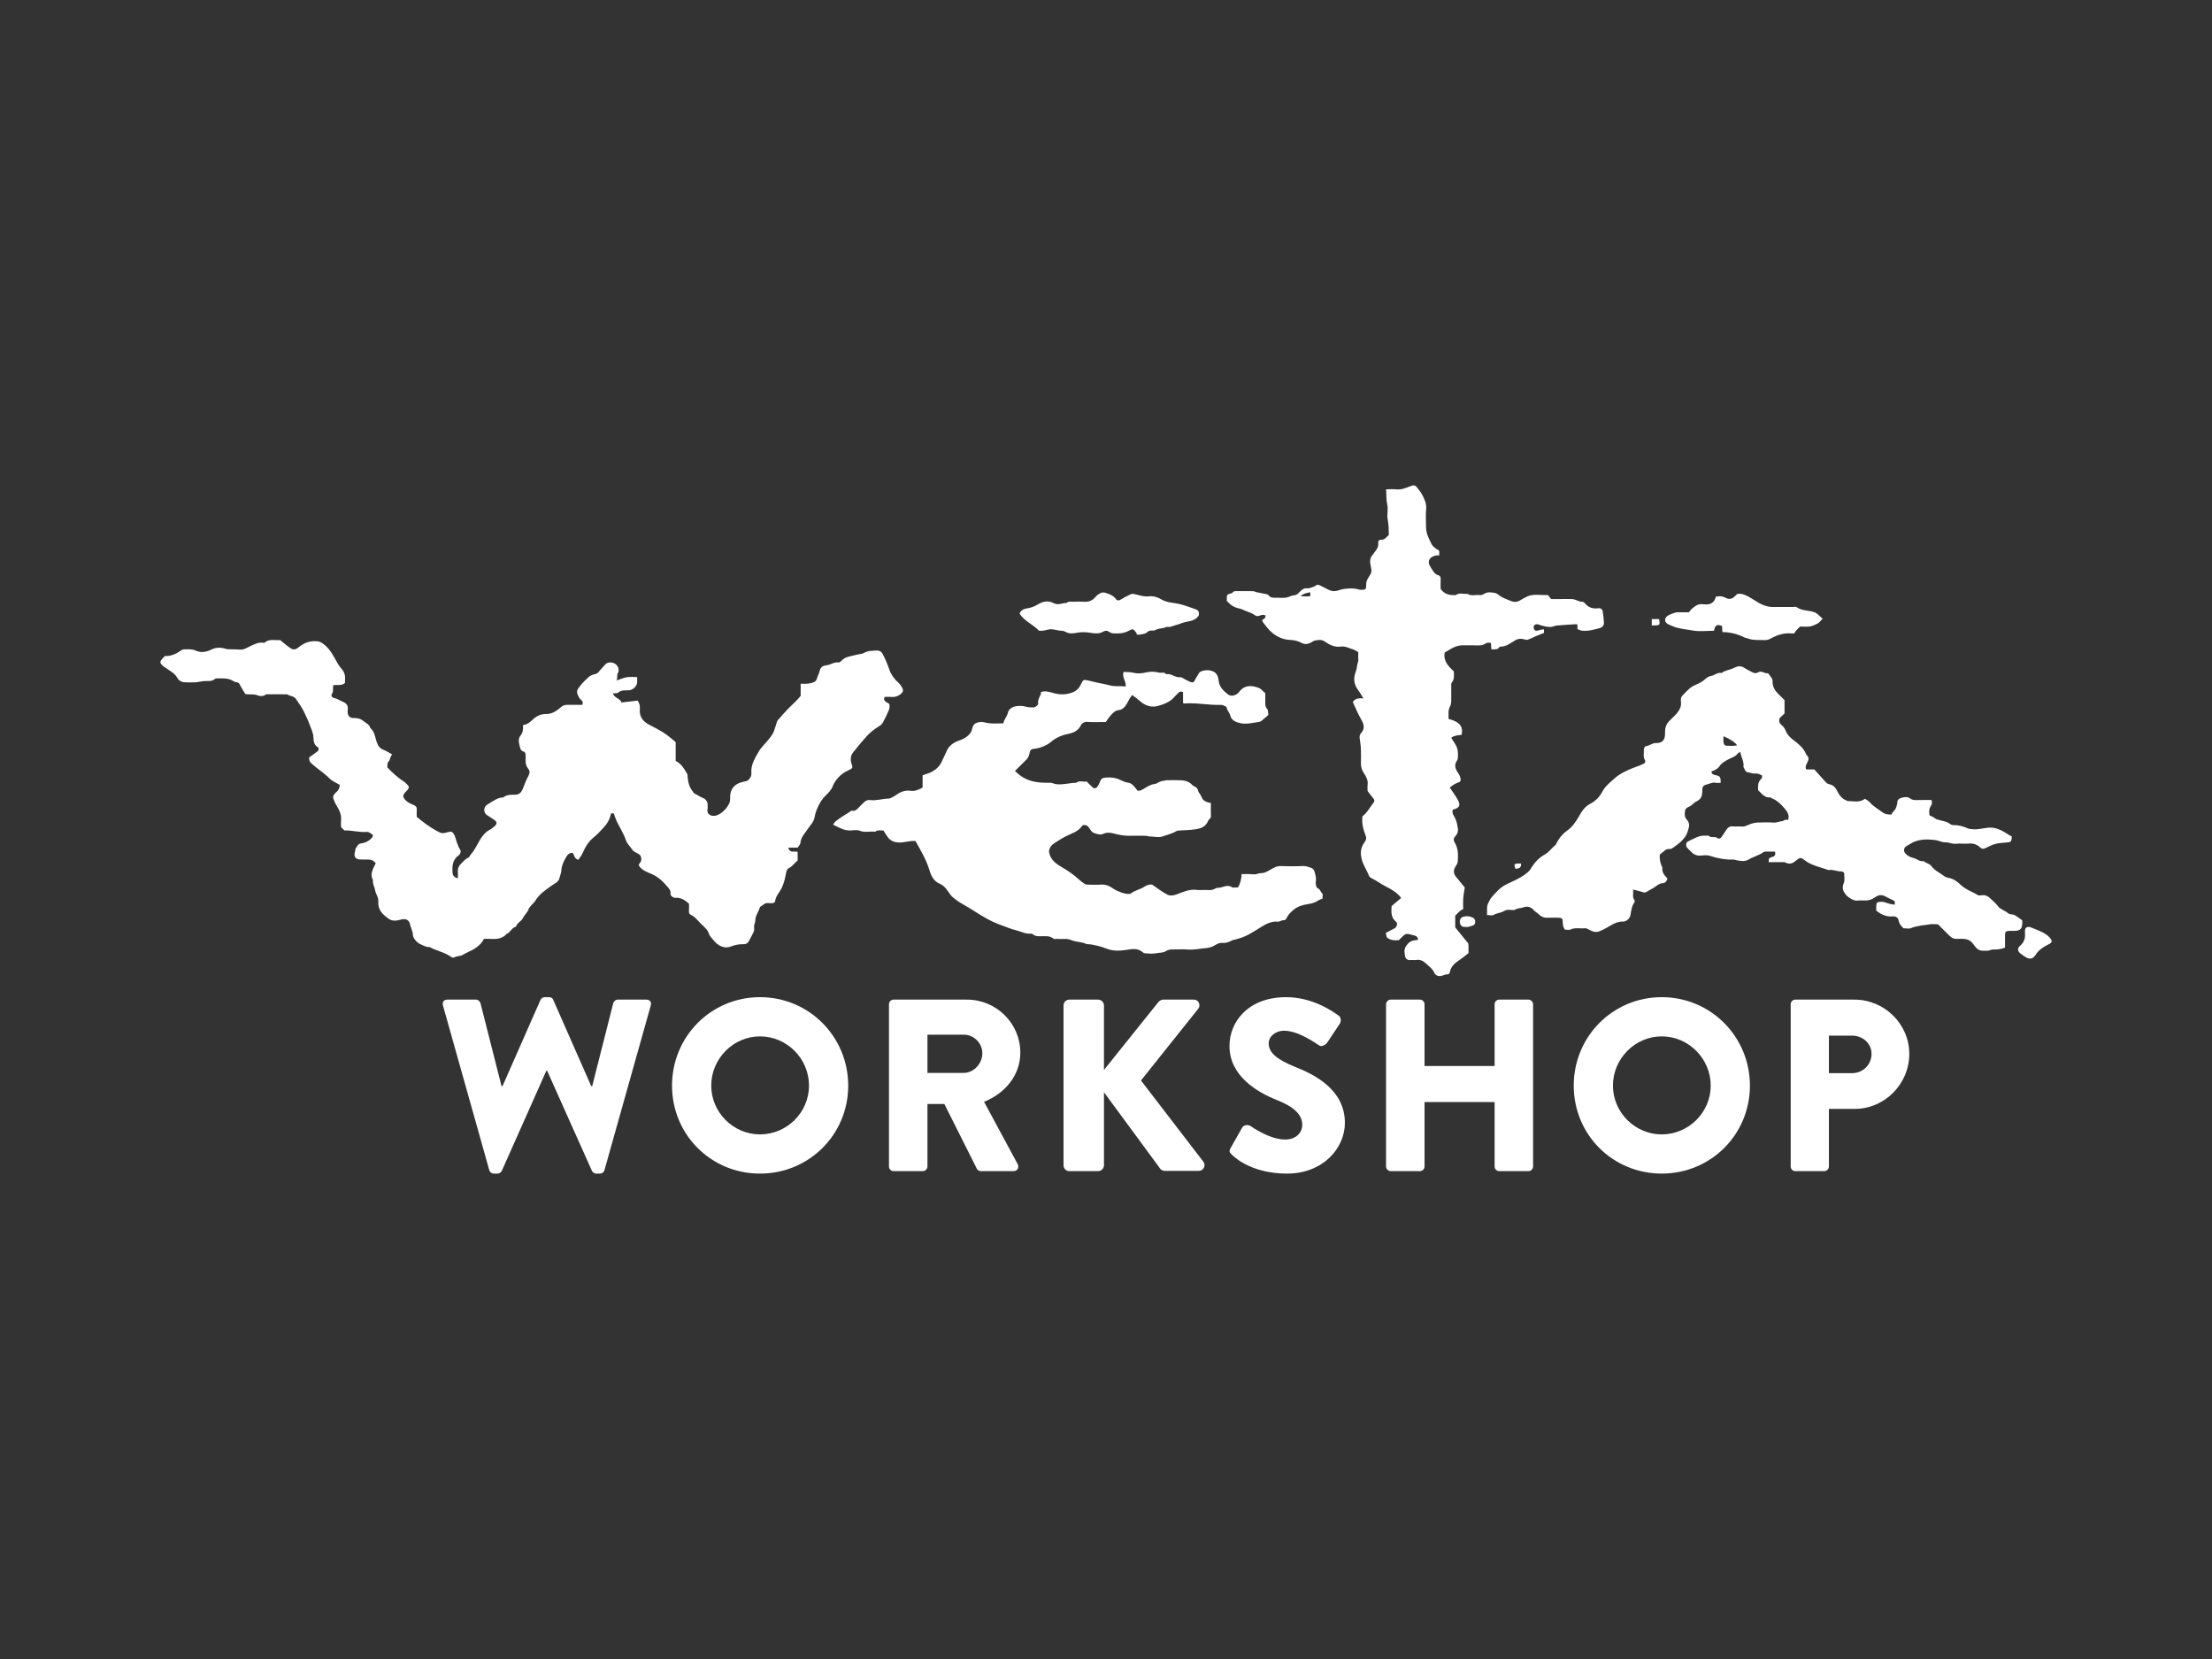 <?xml version="1.0" encoding="UTF-8"?>
<svg id="Layer_2" data-name="Layer 2" xmlns="http://www.w3.org/2000/svg" viewBox="0 0 800 600">
  <rect x="0" y="0" width="800" height="600" fill="#333333" stroke="none"/>
  <g>
    <path d="m249.171,326.837c-1.377-1.277-2.859-2.267-4.888-2.133-.808.053-1.883-.74-1.779-1.474.187-1.32-.757-2.076-1.354-2.795-1.516-1.823-3.282-3.391-5.577-4.387-1.477-.641-3.15-1.167-4.213-2.588-.477-.638-.521-.605.267-1.649.518-.686.343-2.266-.35-2.741-.866-.593-2.066-.943-2.583-1.743-.764-1.183-1.863-2.081-2.366-3.557-.802-2.354-2.202-4.502-3.294-6.764-.415-.86-.676-1.792-1.054-2.82h-1.028c-.336,2.106-1.425,3.844-2.937,5.426-1.043,1.091-2.022,2.223-3.219,3.164-1.912,1.505-3.111,3.522-4.073,5.725-.383.878-1.033,1.641-1.573,2.475-1.42-.405-1.432-1.645-1.983-2.496-1.461-.191-2.084.903-2.638,1.889-.763,1.36-1.414,2.773-1.503,4.41-.051.944-.493,1.861-.708,2.802-.335,1.47-1.715,1.911-2.72,2.64-2.18,1.58-4.436,3.002-5.891,5.396-.713,1.175-2.096,2.023-2.56,3.25-.48,1.271-1.512,2.047-2.064,3.214-.552,1.167-2.086,1.664-2.476,3.046-1.385.389-1.966,1.744-3.042,2.502-.053.038-.198-.029-.231.01-1.714,2.055-4.043,2.042-6.414,1.913-.638-.035-1.28-.005-1.903-.005-.651,1.396-1.787,2.436-2.953,3.274-1.426,1.025-3.202,1.555-4.697,2.502-.958.606-2.065.347-3.001.896-.615.361-1.212-.157-1.697-.473-2.263-1.475-4.977-1.917-7.302-3.236-1.283.126-2.301-.621-3.397-1.069-1.135-.464-2.617-2.165-2.651-3.343-.041-1.416-.795-2.569-1.063-3.895-.324-1.605-1.615-2.078-3.297-1.615-1.428.392-2.905.663-4.248-.223-2.266-1.497-4.132-3.347-3.889-6.31.13-1.575-.948-2.674-1.162-4.09-.166-1.096-.812-2.095-.8-3.249.002-.159.058-.349-.008-.474-1.179-2.217.09-4.029,1.03-6.071-.636-.819-1.5-1.308-2.639-1.314-.961-.005-1.921.013-2.881-.004-1.851-.033-2.552-1.102-1.95-2.911.118-.354.021-.835.228-1.093.567-.707.678-1.682,2.067-1.85,1.202-.146,2.573-.715,3.567-1.77.591-.627.846-1.105.228-1.544-.534-.379-1.216-.875-1.788-.823-2.774.249-5.454-.621-8.171-.547-.417-.403-.819-.79-1.209-1.167,0-.898-.058-1.779.012-2.65.161-2.007-.702-3.648-1.7-5.285-.495-.812-.877-1.715-1.156-2.624-.111-.36.105-.908.339-1.262.301-.457.772-.801,1.165-1.199q.806-.817.862-2.295c-1.207-.724-2.624-1.252-3.596-2.223-2.048-2.046-4.495-3.584-6.632-5.508-.776-.699-.87-1.426-.812-2.201,1.029-.735,2.034-1.405,2.983-2.148.602-.471.602-1.233.032-1.588-1.338-.833-1.44-2.328-1.476-3.44-.062-1.925-.99-3.45-1.562-5.135-.426-1.253-1.081-2.424-1.601-3.641-.782-1.832-2.063-3.456-3.153-5.154-.725-1.13-2.182-.958-3.135-1.693-2.558-.007-5.117-.014-7.675-.021-.944.886-2.281.722-3.125.384-1.415-.568-2.786-.176-4.385-.466-.574-.956-1.286-2.021-1.864-3.153-.298-.584-.504-1.061-1.279-1.094-.42-.018-.868-.232-1.236-.463-1.9-1.195-4.016-.928-6.092-.94-.142-.001-.325.036-.421.127-1.161,1.095-2.611.737-3.982.84-1.06.079-2.105.363-3.165.445-1.034.08-2.08-0-3.12.021-1.531.032-2.69-.278-3.571-1.839-.865-1.533-2.631-2.347-4.047-3.422-.176-.134-.408-.199-.576-.34-1.784-1.494-1.796-1.827-.15-3.488.112-.114.226-.226.446-.444,2.181.113,4.126-.81,5.948-2.084.236-.165.542-.324.816-.326,1.469-.01,2.952-.189,4.367.455,1.951.888,3.8.528,5.676-.395,1.638-.805,3.403-.827,5.162-.247.357.118.751.149,1.131.164.639.026,1.28.007,1.921.007,1.201,0,2.5.284,3.572-.086.931-.322,1.863-.902,2.806-1.324,1.23-.551,2.482-1.158,3.914-.985.237.029.571.107.706-.012,1.762-1.551,3.88-.722,5.618-.939,1.308,1.039,2.412,2.022,3.623,2.848,1.199.818,1.988.657,3.082-.246,2.04-1.685,4.374-2.488,7.035-2.108.497.071,1.01.299,1.432.579,1.887,1.254,3.216,2.948,4.578,5.471.709,1.312,1.417,2.678,2.403,3.773,1.089,1.209,1.469,2.482,1.331,4.016-.035.395-.005.796-.005,1.157-1.233,1.145-2.798.621-4.2.811-.386,1.073.196,2.192-.556,3.209-.42.569.094,1.344.971,1.498,1.078.19,1.88.885,2.849,1.249,1.399.525,2.182,1.421,1.904,3.005-.054.309-.019.637-.006.955.048,1.184.84,2.003,2.059,1.98,1.352-.027,2.541.171,3.646,1.097.924.775,2.167,1.189,2.491,2.538,1.591,1.29,1.697,3.307,2.295,5.025.489,1.407,1.11,2.324,2.501,2.858,1.028.395,1.963,1.03,3.121,1.656-.885.819-.608,1.937-1.444,2.706-.396.364-.25,1.313-.343,1.951,1.923,2.067,3.946,3.864,6.262,5.32.132.083.224.226.343.334,1.559,1.412,1.568,1.649.116,3.155-1.296,1.343-1.256,1.953.109,3.3.832.821,1.933,1.123,2.928,1.629.614.312.951.715.903,1.451-.057.872-.013,1.751-.013,2.728,2.191,1.799,4.476,3.567,7.024,4.964,2.115,1.16,2.127,1.14,4.717.453.75-.199,1.269.046,1.705.837.646,1.171.794,2.524,1.373,3.741.246.517.314,1.105.744,1.612.517.611.379,1.492-.131,2.09-.052.06-.105.124-.17.168-2.38,1.588-2.491,3.975-2.292,6.466.085,1.064.751,1.567,1.919,1.912,0-.949.044-1.729-.01-2.503-.081-1.168.379-2.1,1.206-2.849.798-.722,1.396-1.645,2.489-2.087.484-.196.718-.955,1.124-1.405,1.629-1.807,2.428-4.127,3.826-6.078.773-1.079,1.618-2.013,2.839-2.63.738-.373,1.405-.934,2.007-1.511.708-.68.63-1.407-.141-1.949-.922-.648-1.875-1.255-2.825-1.864-1.299-.833-1.354-2.962.059-3.759,1.869-1.054,3.522-2.613,5.859-2.649,1.297-1.101,2.855-.945,4.404-.977,1.371-.028,2.177-.888,2.715-2.331.566-1.517,1.173-3.033,1.935-4.457.54-1.01.646-1.722-.134-2.703-.569-.717-.894-1.718-.862-2.737.025-.796.058-1.599-.02-2.388-.033-.338-.298-.891-.53-.931-1.285-.222-1.417-1.304-1.627-2.188-.295-1.246-.616-2.496.404-3.739.821-1.0.95-2.365.795-3.696,1.436-.184,2.468-.959,3.393-1.855,1.438-1.394,3.03-2.189,5.125-2.166,2.042.022,3.736-1.153,5.191-2.435.814-.717,1.571-.895,2.541-.879,1.748.029,3.496.008,5.193.008.384-.752.217-1.279-.341-1.732-.735-.597-1.094-1.409-1.406-2.288-.458-1.292.521-2.117,1.072-2.901.904-1.286,2.199-2.3,3.339-3.419.098-.096.285-.098.4-.183.876-.651,2.161-.397,2.908-1.394.653-.872,1.482-1.611,2.162-2.465.603-.756,1.308-1.001,2.268-.944,1.132.067,1.978.657,2.465,1.495.338.581.459,1.682.122,2.172-.614.893-.021,1.667-.601,2.852,1.601-.517,2.689-1.017,3.829-1.194,1.157-.179,2.365-.04,3.667-.04,0,.738.032,1.362-.006,1.981-.081,1.316-1.61,2.759-2.968,2.796-1.381.039-2.767-.159-3.977.875-.367.314-1.137.162-1.824.233.549,1.783,2.6,1.734,3.091,3.295,2.052-.238,3.97-.462,5.827-.677.762,1.008.918,2.034.822,3.135-.233,2.672,1.097,4.39,3.38,5.587,2.245,1.177,4.526,2.31,6.571,3.825,1.064.788,2.051,1.679,3.007,2.468v6.825c2.091.955,3.077,2.889,4.189,4.696.182.295.1.752.14,1.134.196,1.891.577,3.697,1.881,5.217.206.24.203.528.634.734,1.134.543,2.158,1.305,3.357,1.752.582.217,1.304,1.231,1.326,1.792.028.716.118,1.456-.019,2.146-.21,1.053.31,1.802,1.072,2.158.621.29,1.542.265,2.222.045,1.883-.607,3.954-2.724,4.689-4.646.186-.485.215-1.059.197-1.588-.106-3.013,1.266-5.208,4.941-5.967.715-.148,1.34-.197,1.848-.789.571-.665.983-1.371.902-2.26-.288-3.147,1.391-5.625,2.852-8.146.611-1.053,1.556-1.913,2.347-2.862,1.162-1.395,2.457-2.703,3.054-4.478.307-.911.583-1.831.881-2.745.091-.28.138-.613.321-.819,1.509-1.698,2.959-3.462,4.602-5.023,1.268-1.204,2.533-2.4,3.763-3.894v-4.411c.947,0,1.827.095,2.675-.026.876-.126,1.851-.28,2.539-.765.526-.37.698-1.264.98-1.945.283-.68.576-1.368.744-2.081.294-1.25,1.299-1.745,2.317-1.827,1.538-.124,2.794-1.256,4.402-1.044.302.04.747-.23.971-.49,1.527-1.766,3.776-1.728,5.762-2.332.788-.24,1.728-.167,2.399-.568,1.488-.889,3.068-.827,4.683-.907,1.139-.056,1.807.504,2.247,1.354.948,1.834,1.752,3.739,2.415,5.696.56,1.653,1.802,3.345,3.245,4.61.559.49,1.015,1.155,1.354,1.822.522,1.025.232,1.677-.66,2.339-.971.721-1.99,1.083-3.215.959-.792-.08-1.599-.015-2.42-.015-.606.874-.123,1.428.581,1.912.369.253,1.012.449,1.064.75.114.662.09,1.439-.162,2.053-.645,1.567-1.408,3.089-2.207,4.586-.251.471-.705.898-1.168,1.182-1.721,1.054-3.333,2.249-4.672,3.748-1.698,1.902-3.354,3.849-4.917,5.862-1.004,1.294-1.003,2.815-.464,4.348.377,1.073.288,1.371-.685,1.847-1.295.635-2.569,1.225-3.625,2.291-1.046,1.055-1.988,2.154-2.497,3.528-.56,1.509-1.618,2.587-2.734,3.657-1.277,1.224-2.112,2.686-2.842,4.322-.502,1.124-.863,2.216-1.058,3.39-.301,1.806-1.65,3.003-2.578,4.432-1.019,1.569-2.448,2.874-2.567,4.939-.03.523-.606,1.016-1.021,1.664h-3.337c.509,2.204,2.202,1.113,3.356,1.532v3.115c-1.034.824-1.834,2.101-3.232,2.803-.725.364-.866,1.314-1.032,2.175-.378,1.96-.841,3.917-1.886,5.67-.759,1.273-1.76,2.401-1.963,3.984-.082.638-.777.84-1.493.833-.907-.009-1.88-.292-2.689.449-.449.411-1.268.664-1.398,1.131-.436,1.575-1.597,2.884-1.608,4.614-.004.652-.354,1.295-.438,1.956-.08.627.162,1.342-.054,1.896-.453,1.165-1.143,2.236-1.68,3.371-.416.88-1.008,1.406-2.031,1.39-1.616-.026-3.108.217-4.684.854-2.251.909-4.736-.283-6.316-2.392-.503-.671-1.246-1.263-1.481-2.015-.521-1.671-1.775-2.703-2.949-3.799-1.193-1.113-2.084-2.563-3.68-3.252-.502-.216-.757-.721-.695-1.378.081-.867.02-1.748.02-2.647Z" fill="#fff"/>
    <path d="m331.159,304.174c-2.161-.226-4.095.635-6.163.523-1.618-.088-2.867-.583-3.825-1.799-.598-.759-1.068-1.618-1.682-2.565-.911.133-2.027-.339-2.982.481-1.85-.273-3.721.399-5.607-.373-.958-.393-2.205-.142-3.317-.094-2.329.1-4.175-1.075-6.29-2.11.381-.504.588-.934.926-1.2,1.601-1.258,3.329-2.334,5.065-3.396.256-.156.549-.496.755-.449,1.478.339,2.129-.778,2.963-1.578.461-.442.912-.895,1.359-1.352.62-.634,1.373-1.027,2.255-.911,2.296.302,4.496-.496,6.765-.53.614-.009,1.236-.462,1.827-.763.466-.237.898-.544,1.332-.838,1.444-.978,3.019-1.474,4.77-1.223,1.617.231,2.979-.415,4.362-1.164v-4.448c1.055-.385,2.209-.675,3.234-1.209,1.516-.79,2.782-1.887,3.565-3.487.682-1.394,1.342-2.79,1.97-4.206.816-1.839,2.51-3.022,4.565-3.708,1.998-.668,3.658-1.852,4.33-3.375.241-.546.279-1.134.527-1.698.499-1.134,1.401-1.351,2.299-1.542,1.139-.242,2.27.24,3.402.385,1.725.221,3.499.058,5.336.058.192-1.456,1.337-2.433,1.635-3.908.232-1.144,1.526-2.016,2.726-2.248,1.211-.235,2.599-.237,3.756.135.959.308,1.845.195,2.758.264.585.045,1.745-.847,1.679-1.359-.17-1.321.477-2.343.983-3.439.09-.195.013-.467.013-.748,1.565-.565,3.082-.07,4.523.34,2.394.682,4.708.64,6.97-.241,1.435-.558,2.371-1.559,3.026-2.971.843-1.816.908-1.675,2.949-1.236,1.249.269,2.475.626,3.725.865,1.187.227,2.417.438,3.539.762,1.961.567,3.88.23,5.966.431.195-1.835-1.451-3.301-.792-5.269,1.099.13,2.218-.011,3.495.315,1.41.36,3.053.282,4.649-.111,1.462-.36,3.163-.334,4.614.056.87.234,1.945-.353,2.628.572,1.836-.326,3.24,1.267,5.089,1.112.636-.053,1.332.575,1.998.898.467.226.921.478,1.394.69,1.016.458,1.521.389,1.914-.514.368-.846.97-1.547,1.333-2.323.285-.608.693-.766,1.089-.917,1.501-.572,3.061-.511,4.471.22,1.25.649,1.585,2.051,1.73,3.264.268,2.235,1.702,3.571,3.273,4.817,1.071.85,2.28.616,3.372-.105.327-.216.607-.527.85-.839,1.907-2.454,4.403-2.287,6.917-1.374.898.326,1.58,1.243,2.449,1.964,0,1.165.006,2.342-.002,3.519-.006.784.012,1.469.655,2.148.396.418.292,1.304.45,2.184-.568.499-1.142,1.042-1.758,1.533-.47.375-.962.909-1.498.982-2.316.315-4.686.975-6.974.448-1.438-.332-3.164-.983-3.551-2.785-.23-1.066-1.198-1.732-1.275-2.837-.013-.182-.341-.402-.569-.499-.476-.201-.987-.483-1.476-.467-4.429.146-8.813-.859-13.248-.509-.137.011-.283-.081-.509-.151v-3.946c-.721-.372-1.248-.273-1.732.291-.414.483-.94.874-1.343,1.365-1.516,1.852-3.717,2.668-5.829,3.29-2.367.697-4.721.037-6.654-1.706-.843-.76-1.79-1.407-2.819-2.206-.336.447-.631.775-.85,1.147-.527.894-.944,1.863-1.547,2.701-.583.811-1.384,1.488-2.437,1.595-1.378.14-2.197,1.075-3.011,1.983-.661.738-1.181,1.601-1.711,2.336-2.331,0-4.498.106-6.646-.043-1.164-.081-1.952.421-2.357,1.231-.995,1.987-2.671,2.728-4.694,3.13-2.385.474-4.547,1.473-6.401,3.075-1.154.997-3.63,2.045-5.099,2.175-.376.033-.744.147-1.12.186-1.22.128-1.173,1.348-1.382,2.012-.222.705-.461,1.266-.965,1.765-1.349,1.337-2.693,2.679-4.179,4.159,2.04,2.093,4.281,3.332,7.083,3.902,1.881.383,3.718.396,5.578.372.817-.011,1.456.409,2.203.511,2.447.333,4.815-.491,7.239-.489,1.197-.984,2.59-.198,3.803-.495.748.744,1.406,1.443,2.112,2.09.605.555,1.349.482,1.79-.201.4-.618.788-1.275,1.008-1.97.3-.946,1.041-1.232,1.831-1.303,1.935-.175,3.827.001,5.612.916.783.402,1.644.765,2.505.878,1.802.235,2.481,1.625,3.568,2.935.549.101,1.168-.055,1.917-.502,1.318-.786,2.588-1.712,4.251-1.918.979-.122,1.761-1.023,2.918-1.1.434-.029,1.013-.255,1.535-.264,1.6-.028,3.202-.043,4.801-.001,1.633.042,3.206.442,4.32,1.68.641.712,1.873.672,2.097,1.962.143.823.983,1.502,1.271,2.329.542,1.556,1.761,1.953,3.4,2.266,0,1.527-.048,3.174.021,4.816.034.805-.738.989-.956,1.527-.896,2.219-2.561,2.908-4.873,3.203-1.868.238-3.713.317-5.576.39-.37.014-.79.059-1.093.243-1.538.935-3.32,1.298-4.968,1.905-1.357.5-3.068.071-4.621.012-.526-.02-1.046-.236-1.57-.244-2-.03-4.002-.038-6.002-.005-1.935.032-3.771-.361-5.64-.853-1.136-.299-2.467-.41-3.689.172-1.051.501-2.052.049-3.091-.246-.863-.245-1.252-.805-1.658-1.47-.237-.389-.52-.768-.852-1.079-.542-.509-1.692-.594-2.083-.011-1.333,1.984-3.507,2.558-5.475,3.522-1.403.687-2.744,1.513-4.054,2.367-.709.462-1.504,1.004-1.869,1.71-.282.547-.628,1.165-.418,2.089.618,2.721,2.615,4.01,4.728,5.259,2.104,1.244,4.128,2.577,5.915,4.259.666.627,1.419,1.171,2.18,1.683.291.196.714.265,1.078.271,1.6.028,3.208.103,4.8-.013,1.72-.125,3.121.493,4.453,1.446,1.376.985,4.197,1.98,5.441,1.923.307-.014.704.045.903-.118,1.471-1.209,3.419-1.466,4.963-2.516.927-.631,1.952-.868,2.767-.727,1.972,1.33,3.647,2.678,5.523,3.634.941.48,2.185.341,3.373-.112,2.321-.885,4.633-1.961,7.265-1.613.944.125,1.918.02,2.878.02.88,0,1.778.105,2.636-.033.713-.114,1.389-.763,2.064-.737,1.702.067,3.283-1.404,5.104-.243.56.357,1.543.055,2.283.055q1.133-2.146,1.241-4.782h2.806c.96,0,2.039.274,2.85-.072.921-.393,1.858-.164,2.686-.475,1.103-.415,2.1-1.102,3.154-1.649.811-.421,1.619-.73,2.602-.7,2.719.081,5.446.118,8.16-.019.999-.05,1.813.356,2.67.58,1.487.389,1.554,1.927,1.852,3.134.185.751.087,1.59.02,2.381-.07.832.316,1.816.782,1.994.941.358.904,1.33,1.579,1.828.306.226.052,1.204.052,1.899-.585.256-1.254.435-1.79.806-1.225.846-2.656,1.013-4.035,1.262-1.671.301-3.156.778-4.521,1.888-1.128.917-2.084,1.85-2.673,3.182-.135.304-.621.699-.882.657-.841-.134-1.447.577-2.208.509-3.041-.27-5.322,1.513-7.659,2.939-3.319,2.026-4.688,2.823-8.763,3.776-.28.065-.513.31-.791.402-.785.26-1.504.637-2.417.579-1.577-.099-1.901.163-3.615,1.091-.767.415-1.683.692-2.552.757-2.254.169-4.467.728-6.764.536-1.669-.139-3.359-.02-5.04-.03-1.004-.006-1.964-.015-2.88.598-1.026.687-2.333.518-3.5.778-1.219.272-2.548.086-3.827.044-.353-.012-.786-.134-1.035-.364-1.802-1.665-3.984-1.197-5.995-.882-2.19.343-4.656.448-6.789-.346-2.407-.895-4.842-1.644-7.439-1.759-.42-.019-.817-.351-1.245-.449-1.538-.354-3.174-.457-4.604-1.056-1.571-.658-3.107-.188-4.642-.38-.546-.068-1.285.171-1.622-.107-1.366-1.127-2.934-.83-4.462-.848-1.006-.012-2.014.074-2.865-.629-.169-.14-.4-.341-.577-.318-2.064.267-3.839-.807-5.74-1.25-1.791-.418-3.494-1.203-5.24-1.814-3.609-1.264-6.875-3.214-10.034-5.286-2.326-1.526-4.893-2.665-7.059-4.465-.515-.428-.933-.767-1.335-1.341-1.044-1.488-2.002-3.135-3.825-3.894-2.091-.87-3.067-2.834-3.617-4.672-1.124-3.751-3.04-7.056-4.926-10.409-.036-.064-.057-.136-.143-.347Z" fill="#fff"/>
    <path d="m635.842,285.784c-.137-1.678-.018-3.095,1.232-4.208.222-.198.153-.721.214-1.071-.849-.505-1.657-.876-2.643-.746-.768.102-1.521-.332-2.207-.38-1.431-.101-1.356-1.267-1.912-1.984.336-1.913-.828-3.492-1.123-5.458-.439.281-.838.409-1.029.681-.708,1.009-1.889,1.289-2.87,1.801-1.383.721-2.728,1.36-3.642,2.711-.657.97-1.72,1.474-2.836,1.839-.087.813.391,1.136,1.041,1.278,2.097.456,2.248.629,2.23,2.873-.612,0-1.255.11-1.841-.024-1.075-.247-1.974.315-2.918.544-1.679.407-1.899.823-1.893,2.602.005,1.662-.501,2.907-2.177,3.64-.885.388-1.502,1.401-2.391,1.759-.809.325-1.504.793-1.625,1.476-.195,1.106-.289,2.364.593,3.302,1.284,1.366.842,2.731.347,4.276-.886,2.768-3.077,4.267-5.227,5.849-.292.215-.653.435-.998.463-.692.057-1.382-.007-1.964.497-.646.559-1.321,1.086-1.881,1.542-.242,1.553.142,2.868.632,4.163.078.206.282.415.259.602-.213,1.748.845,2.87,1.83,3.882-.16.958-.86,1.678-1.574,1.702-1.541.051-2.45,1.148-3.585,1.81-.773.451-1.593.832-2.334,1.323-.54.357-.928.307-1.495.107-1.04-.366-2.133-.582-3.467-.928.276,1.431-.375,2.673.533,3.82.146.185.111.695-.045.904-.995,1.334-1.093,2.917-1.384,4.459-.26,1.379-1.46,2.445-2.846,2.417-1.532-.03-2.722.493-4.07,1.248-1.383.774-2.768,1.669-4.332,2.257-1.601.602-2.631-.055-3.78-.599-.496-.235-.9-.554-1.48-.493-1.693.18-3.423-.361-5.105.435-.588.278-1.42.044-2.14.044-.571-.849-.781-1.768-.752-2.801.033-1.138-.364-1.477-1.533-1.497-1.36-.024-2.724-.054-4.082.009-1.254.058-2.212-.434-3.086-1.268-.612-.583-1.404-.998-1.944-1.633-1.045-1.231-2.53-1.254-3.665-.831-.912.34-1.905.188-2.819.763-.687.432-1.872.027-2.825.109-.498.043-1.01.272-1.452.526-1.107.636-2.432.605-3.556,1.301-.565.35-1.528.061-2.423.061.13-1.593-.272-3.075.507-4.454.328-.581.555-1.242.977-1.742,1.591-1.883,3.144-3.721,5.489-4.889,2.318-1.156,4.782-2.086,6.884-3.702.803-.617,1.522-1.17,2.044-2.072,1.215-2.098,2.88-3.866,4.991-5.045,1.576-.88,2.515-2.347,3.849-3.427.113-.091.195-.234.258-.369q1.429-3.034,4.131-4.95c1.561-1.106,2.866-2.86,4.071-4.971,1.008-1.766,2.051-3.54,4.008-4.546.965-.496,1.886-1.165,2.655-1.927.743-.737,1.369-1.639,1.864-2.565,1.112-2.081,2.972-3.483,4.656-4.976,1.536-1.362,3.463-2.287,5.39-3.139,1.092-.482,2.217-.832,3.317-1.266.55-.217,1.093-.457,1.617-.729.5-.26.681-.845.445-1.216-.795-1.25-.364-2.591-.419-3.886-.017-.39.322-1.12.55-1.142,1.377-.13,2.384-1.243,3.862-1.194,2.172.072,3.192-1.066,3.239-3.21.009-.398-.014-.798.004-1.195.059-1.33.472-2.469,1.434-3.485,1.176-1.241,2.541-2.28,3.499-3.787.548-.862.839-1.583.841-2.545.002-.986-.304-2.068.476-2.901.943-1.007,1.883-2.04,2.962-2.889.801-.63,1.821-.984,2.741-1.466.732-.384,1.476-.703,2.122-1.285.709-.639,1.586-1.348,2.472-1.481,1.364-.206,2.415-1.412,3.89-1.085,1.029-.806,2.289-1.029,3.49-1.427,1.137-.377,2.118-1.177,3.456-.97.501.078.834.256,1.24.517.997.64,2.061,1.184,3.129,1.704.636.309,1.269.333,1.957-.093,1.222-.757,2.319.635,3.548.333.453.61.942,1.198,1.343,1.841.188.302.301.713.286,1.067-.081,1.91.821,3.355,2.107,4.637.735.733,1.472,1.465,2.219,2.21v4.815c-.605.565-1.245,1.163-1.8,1.683-.243,1.025-.156,1.784.649,2.428.777.621,1.29,1.431,1.691,2.4.582,1.406,1.703,2.39,2.983,3.343,1.654,1.232,3.303,2.649,4.18,4.66.118.271.271.549.477.755.742.741.53,1.462.136,2.298-.374.794-.956,1.599-.5,2.663h2.942c1.432,1.595,2.786,3.112,4.151,4.618.366.403.767.633,1.37.767,1.198.266,2.064,1.012,2.66,2.228.773,1.578,1.782,3.084,3.631,3.687.068.022.116.159.171.157,2.131-.054,4.377.738,6.307-.842.554.378,1.221.66,1.644,1.152,1.385,1.612,3.231,2.618,4.892,3.865.698.524,1.594.688,3.141.7.06-.185.078-.425.2-.589.459-.615,1.159-1.14,1.372-1.822.195-.624.469-1.337.475-1.936.014-1.314,1.111-1.618,1.793-1.779.884-.208,1.966-.407,2.93.35.631.495,1.53.576,2.414.537,1.748-.075,3.501-.022,5.242-.022.264.836.25,1.479-.271,2.225-.678.971-.644,2.176-.461,3.292.679.362,1.397.631,1.967,1.085.456.363.909.462,1.442.612,1.419.398,2.953.533,4.162,1.544.261.218.702.319,1.057.312,1.863-.034,3.593.431,5.268,1.21.398.185.89.168,1.34.24,2.054.329,4.03-.339,6.041-.518,2.898-.258,5.109,1.136,7.364,2.549.191.119.375.251.573.356.129.069.278.101.509.182,0,.275.03.584-.006.886-.113.949-.412,1.255-1.246,1.326-4.596.392-4.613.357-8.253,2.093-.764.365-1.223.365-1.836-.208-1.17-1.092-2.534-1.609-4.213-1.439-1.505.152-3.056-.108-4.554.073-1.383.168-2.566-.574-3.889-.521-1.241.05-2.327-.645-3.5-.798-3.321-.432-6.611-.418-9.55,1.576-.369.251-.785.434-1.154.684-.878.594-.959,1.812-.215,2.616.798.863,1.883,1.358,2.927,1.598,1.249.287,2.228,1.42,3.635,1.105.851.758,2.108.86,2.841,1.85,1.173,1.583,3.002,2.381,4.528,3.541.455.345,1.06.581,1.629.674,1.824.3,3.188,1.359,4.458,2.563,1.781,1.688,4.117,2.443,6.165,3.677.41.247,1.1.08,1.656.035,1.173-.096,2.081.391,2.874,1.184.904.903,1.929,1.716,2.687,2.727.979,1.307,2.592,1.609,3.751,2.634.544.481,1.629.299,2.336.67,1.008.529,1.894,1.291,2.727,1.879.025.36.046.514.044.669-.023,2.428-.707,3.174-3.055,3.147-3.466-.04-3.217-.089-3.189,3.234.008.946.001,1.892.001,2.8-1.461.606-2.897.735-4.381.699-.57-.014-1.139.349-1.724.433-.549.079-1.119-.005-1.678.021-1.466.069-2.483-.668-3.259-1.803-1.31-1.916-2.341-2.502-4.515-2.505-.56-.001-1.124-.036-1.68.007-1.164.092-2.088-.343-2.888-1.151-1.348-1.363-2.714-2.708-4.129-4.116-1.057,0-2.207-.176-3.272.048-1.138.239-2.303.262-3.396.509-.983.222-2.031.328-3.018.803-.775.373-1.876.075-2.8.075-.797-.788-1.501-1.522-1.722-2.69-.226-1.192-.949-1.682-2.171-1.593-2.29.168-4.177-.649-5.955-2.129,0-.422-.008-.888.002-1.355.033-1.576.233-1.728,1.736-1.814,1.117-.064,2.047.477,3.066.726.575.14,1.167.213,1.877.338-.098-.703.446-1.183-.584-1.609-1.004-.414-1.963-1.01-2.977-1.489-1.469-.694-2.562-.301-3.61.441-1.049.743-2.131,1.123-3.382,1.129-.961.005-1.931-.084-2.879.022-1.254.14-2.238-.547-3.134-1.118-.863-.55-1.599-1.523-2.011-2.474-.308-.709-.269-1.802.073-2.504.574-1.18.207-2.324.259-3.47.032-.703-.59-.987-1.323-.987-1.468.001-2.857-.784-4.364-.468-2.988-1.093-6.204-1.627-8.799-3.681-1.191-.943-1.66-.869-2.79.118-1.155,1.008-2.356,1.686-3.942.846-.378-.2-.912-.141-1.375-.146-1.515-.016-3.031-.006-4.741-.006.049-.483-.046-1.01.173-1.307.232-.315.744-.491,1.166-.59,1.003-.235,1.181-.873.963-1.928-1.132,0-2.311-.008-3.489.007-.219.003-.484.035-.648.159-1.628,1.218-3.65,1.647-5.372,2.688-1.337.808-2.82.609-4.275.304-.441-.092-.884-.288-1.32-.272-2.948.105-5.761-.463-8.559-1.367-1.013-.327-2.221-.143-3.33-.065-1.349.094-2.4-.384-3.297-1.335-.493-.522-1.054-.985-1.516-1.532-.552-.654-.43-1.913.315-2.246,2.106-.943,4.069-2.385,6.58-2.082.316.038.791-.131.935.028.86.946,2.14.044,3.062.779.577.46,1.207.186,1.617-.391.564-.796,1.097-1.615,1.62-2.439.585-.924,1.295-1.484,2.506-1.343,1.027.119,2.087-.058,3.116.051.83.088,1.516-.207,2.199-.518,1.181-.537,2.405-.894,3.691-.93,1.84-.051,3.69-.119,5.52.024,1.215.095,2.249-.475,3.398-.551.265-.017.497-.367.773-.423.379-.077.784-.019,1.22-.019.511-1.717-.24-2.905-1.312-4.151-1.339-1.558-2.731-2.949-4.698-3.669-.137-.05-.248-.306-.35-.294-2.143.259-3.18-1.366-4.502-2.611Zm-12.519-19.524c0,.956-.085,1.671.032,2.352.069.401.451,1.061.705,1.067,1.357.031,2.749.228,4.199-.126q-1.158-1.65-4.935-3.292Z" fill="#fff"/>
    <path d="m493.111,252.584c-.838-1.325-1.295-2.186-1.881-2.948-1.575-2.046-1.851-4.263-.929-6.62.284-.726.442-1.418.501-2.197.061-.808.573-1.545.46-2.437-.099-.782-.021-1.587-.021-2.521-.612-.33-1.233-.814-1.935-1.012-1.443-.407-2.767-1.243-4.4-1.007-2.15.311-4.056-.607-5.718-1.775-1.292-.908-2.489-.638-3.758-.362-.488.106-.911.49-1.375.724-1.144.575-2.243.689-3.457.029-1.266-.689-2.654-.96-4.148-1.031-2.362-.114-4.541-1.073-6.342-2.566-1.242-1.031-2.228-2.387-3.233-3.672-.332-.424-.695-1.117.366-1.411.251-.07.338-.72.534-1.182-.361-.094-.573-.161-.789-.204-1.067-.211-2.03,1.047-3.24.042-.82-.681-1.983-.96-3.006-1.389-.886-.371-1.763-.833-2.692-1.018-1.744-.348-3.082-1.262-4.356-2.684,0-.314.014-.776-.003-1.237-.032-.847.359-1.27,1.209-1.388.346-.048.748-.248.97-.509.368-.432.795-.432,1.276-.43,2.001.009,4.003-.019,6.003.022.427.009.842.283,1.276.376.959.207,1.93.357,2.887.57.504.113,1.204.159,1.445.497.803,1.131,1.911.929,3.003.929,1.121-0,2.26.124,3.356-.036,1.013-.148,1.969-.802,2.973-.862.964-.058,1.401-.635,1.927-1.177.787-.811,1.52-1.462,2.844-1.333.824.08,1.719-.405,2.559-.7.415-.146.815-.667,1.156-.613.631.1,1.217.493,1.817.776.402.189.8.389,1.191.6,2.156,1.163,2.864,1.23,5.167.477,1.556-.509,4.71-.653,5.966-.292.432.124.877.266,1.32.28,1.904.061,2.088-.07,2.063-1.914-.012-.898.273-1.644.724-2.34,1.415-2.183,1.385-2.162.782-5.049-.22-1.051-.087-2.14.623-3.063.463-.602.911-1.217,1.359-1.83.548-.748,1.002-1.532.859-2.514-.106-.731.292-1.465.881-1.392,1.508.187,2.064-.956,2.967-1.73-.058-1.818-.029-3.642-.408-5.506-.358-1.761.243-3.725-.165-5.463-.423-1.799-.264-3.544-.428-5.53,1.302,0,2.566-.102,3.807.025,1.682.172,3.158-.447,4.635-1.013,1.663-.637,2.046-.637,2.975.607.543.728,1.14,1.431,1.571,2.222.907,1.666,1.691,3.333,1.502,5.378-.198,2.134-.056,4.299-.041,6.451.016,2.32,1.071,4.321,2.094,6.304.313.607.962,1.06,1.507,1.526.334.286.962.378,1.102.708.192.454.048,1.049.048,1.702-.376,0-.685-.038-.983.006-2.471.363-3.518,2.14-2.176,4.115.772,1.137,1.292,2.667,2.958,3.094.453.116.795.662.751,1.338-.078,1.19-.022,2.389-.022,3.531,1.344,2.031,3.334,2.398,5.529,2.256,1.276-1.02,2.76-.229,4.126-.472,1.369.937,2.911.3,4.364.475.632.076,1.177-.082,1.738-.45.63-.412,1.368-.6,2.187-.525,1.081.098,2.014.062,3.026.902,1.269,1.053,2.978,1.615,4.551,2.258.926.378,1.931.418,2.906-.102,1.371-.732,2.719-1.708,4.193-1.997,1.772-.347,3.666-.082,5.507-.082h.688c.353.439.799.992,1.156,1.435h3.562c1.361,0,2.724-.055,4.081.016,1.278.067,2.341,1.018,3.686.972.308-.011.708.313.932.59,1.187,1.469,2.726,1.967,4.556,1.774.317-.033.686-.103.948.02.331.155.777.457.826.752.235,1.436.409,2.888.495,4.34.06.999-.511,1.774-1.504,2.04-2.066.554-4.143,1.159-6.319.952-.573-.055-1.121-.363-1.75-.579v-1.59c-.221-.09-.362-.202-.495-.194-2.336.148-4.672.287-7.004.486-.583.05-1.141.357-1.725.451-1.41.227-2.747-.195-4.085-.556-.43-.116-.849-.352-1.279-.369-.82-.033-1.381.548-1.263,1.279.106.657.461,1.173,1.234,1.079.437-.053.854-.258,1.289-.351.366-.079.746-.095,1.218-.15v1.315c-.102.03-.318.076-.52.158-.89.362-1.78.724-2.662,1.105-.882.382-1.734.845-2.64,1.152-.375.127-.872-.004-1.288-.115-1.231-.328-2.231-.308-3.476.453-1.537.939-3.086,2.164-5.077,2.188-.147.002-.374.015-.426.103-.671,1.138-1.776.819-2.944.855-.051-.743-.102-1.495-.155-2.283-.786-.176-1.451-.182-2.187.329-.669.466-1.535.574-2.419.536-1.758-.075-3.522.022-5.282-.034-2.155-.068-3.946.835-5.68,1.943-.377.241-.769.457-1.14.677-.561,3.047,1.268,4.925,3.309,6.842-.01,1.306.287,2.796-.795,4.07-.206.243-.142.742-.145,1.123-.014,1.514.002,3.028-.008,4.542-.007.993.075,1.967-.455,2.922-.785,1.418-.45,3.001-.509,4.502,3.873,1.031,5.404,2.622,4.705,5.771q-2.961.221-3.742,1.084c.481.756.962,1.514,1.444,2.271,1.002,1.574,1.089,3.321.949,5.102-.022.283-.141.59-.304.825-1.219,1.753-.507,3.247.552,4.745.334.472.585,1.05.702,1.614.205.99-.059,1.373-1.083,1.701-1.102.353-1.93,1.078-2.787,1.705,1.031,1.565,2.064,2.962,2.909,4.464,1.041,1.849.711,2.945-1.798,3.541-.418,1.066.159,1.908.649,2.755.728,1.261.93,2.665,1.168,4.061.18,1.058-.172,2.002-.879,2.734-.72.746-.798,1.466-.287,2.296,1.327,2.156,1.298,4.549,1.126,6.927-.05.684-.56,1.355-.927,1.993-.733,1.27-.594,2.437.313,3.547.982,1.203,1.97,2.401,3.152,3.841-.162,1.065-.448,2.419-.552,3.787-.103,1.343-.022,2.701-.022,4.043-1.294.42-1.93,1.587-2.881,2.348v4.246c1.556,1.903,3.08,3.747,4.572,5.616.169.212.211.566.22.857.028.876.01,1.753.01,2.828-.872.679-1.809,1.479-2.817,2.178-1.779,1.232-3.593,2.393-3.94,4.805-.042.291-.566.764-.809.732-.835-.112-1.475.361-2.209.519-1.142.246-2.169-.147-2.608-1.147-.641-1.459-1.909-2.287-2.964-3.297-.915-.875-2.069-1.559-3.528-1.312-.7.119-1.448-.056-2.155.039-.99.133-1.754-.566-1.861-1.146-.229-1.244-.58-2.617.262-3.84,1.174-1.706,1.828-2.067,4.378-2.349.013-1.367-1.209-1.503-2.004-1.726-2.449-.687-2.47-.611-4.336,1.246-.17.169-.34.338-.625.623-.665,0-1.475.117-2.231-.034-.708-.141-1.49-.429-1.99-.91-.36-.347-.308-1.116-.445-1.718,1.173-.607,2.242-1.129,3.278-1.708.679-.38,1.04-1.786.456-2.24-1.907-1.481-1.818-3.484-1.665-5.727,1.044-.885,2.21-1.874,3.454-2.93-1.486-2.03-3.627-3.173-5.665-4.213-1.802-.92-3.394-2.16-5.22-3.014-.32-.15-.632-.504-.761-.836-.75-1.925-1.966-3.616-2.541-5.654-.672-2.381-.528-4.527.959-6.463.604-.786.737-1.427.4-2.308-.847-2.219-1.502-4.481-1.172-7.068,1.67-1.199,2.637-3.176,3.977-4.857.404-.506.441-.969.056-1.468-.704-.913-1.417-1.818-2.178-2.793,0-.693-.08-1.499.017-2.284.19-1.548-.439-2.848-1.259-4.025-.775-1.111-1.169-2.265-1.162-3.594.01-1.833.062-3.668-.018-5.498-.056-1.292-.312-2.575-.456-3.864-.081-.727.143-1.286.671-1.887,1.052-1.198.996-2.623.282-4.012-.541-1.053-1.143-2.077-1.661-3.141-.548-1.126-.984-2.308-1.557-3.419-.244-.473-.112-.711.207-.997.838-.751,1.865-.95,3.444-.779Zm-22.736-37.011c1.326.179,2.44.146,3.508.059v-1.416c-1.247.207-2.381.401-3.508,1.357Z" fill="#fff"/>
    <path d="m411.177,229.513c-.093-.259-.127-.587-.301-.803-1.043-1.295-1.169-1.389-2.697-.558-1.79.973-3.683,1.011-5.609.91-.492-.026-1.025-.258-1.441-.54-.809-.55-1.464-.471-2.317.007-1.361.763-2.938.575-4.677.292-1.512-.245-3.138-.263-4.637.019-1.412.266-2.718.436-3.991-.252-.561-.303-1.085-.463-1.729-.48-1.54-.041-3.041-.804-4.591-.43-1.131.273-2.23.588-3.436.417-2.087-2.242-5.193-3.383-7.007-6.157.381-1.133,1.448-1.739,2.534-1.883,1.54-.205,2.914-.743,4.176-1.516,1.849-1.133,3.793-1.377,5.625-.4,1.679.895,3.12-.147,4.666-.053.616-.691,1.441-.46,2.199-.472,1.359-.021,2.723-.084,4.075.014,1.683.122,3.025-.382,4.119-1.669.491-.578,1.079-1.038,1.799-1.409.717-.369,1.311-.337,1.972-.118,1.376.457,2.732.943,3.653,2.182.501.674,1.081.675,1.813.202.992-.643,2.066-1.167,3.128-1.695.392-.195.877-.417,1.274-.352,1.101.182,2.17.558,3.269.76.762.14,1.566.227,2.33.144,1.678-.182,3.213.237,4.597,1.073,1.474.891,3.067,1.141,4.72,1.358,2.076.273,4.058.945,6.024,1.649.487.174.972.359,1.469.502,1.149.332,1.672,1.039,1.33,2.411-.919,1.341-2.371,1.923-4.15,2.165-1.373.186-2.666.897-4.031,1.218-1.022.24-1.958.847-3.098.676-.397-.059-.841.254-1.273.356-1.022.239-2.175.24-3.04.74-.811.469-1.571.068-2.269.336-.612.235-.973.818-1.748,1.018-.908.235-1.756.443-2.73.34Z" fill="#fff"/>
    <path d="m659.167,223.761c-.718.715-1.181,1.432-1.841,1.768-.778.395-1.644.786-2.455.983-1.194.29-2.513.075-3.842.075-.674.764-1.507,1.341-2.116,2.497-.19,0-.65.032-1.105-.005-2.679-.217-5.089.566-7.397,1.852-.717.4-1.511.628-2.413.571-1.86-.117-3.748.16-5.563-.501-.557-.203-1.172-.275-1.698-.532q-3.788-1.853-7.796-1.863c-.054-.735-.108-1.485-.163-2.227-1.828-.703-2.543-.313-2.878,1.749-2.573,0-5.254.362-7.779-.109-2.2-.41-4.495-.53-6.624-1.331-.76-.286-1.525-.581-2.239-.962-1.287-.689-1.408-1.926-.332-2.873.59-.519,2.852-1.401,3.731-1.414,1.28-.019,2.561-.005,4.153-.005.263-.315.611-.867,1.086-1.27,1.179-1,2.401-1.968,4.131-1.604.153.032.321-.009.479.006,2.127.213,3.533-.622,4.055-2.756,1.244-.339,2.509-.182,3.572.4,1.564.856,2.586.189,3.607-.848.168-.171.339-.338.534-.532,1.57-.287,2.823.246,4.268,1.047,2.119,1.175,4.044,2.793,6.519,3.369.518.12,1.032.26,1.555.264,2.641.021,5.282.01,7.922.01.4,0,.925-.165,1.181.026,1.989,1.493,4.513,1.087,6.643,1.943,1.013.407,1.782,1.415,2.806,2.272Z" fill="#fff"/>
    <path d="m734.106,335.251c.755.299,1.581.613,2.397.951,1.815.753,3.629,1.496,4.948,3.065.805.959.765,1.618-.384,2.178-1.514.737-2.938,1.578-4.081,2.825-.303.331-.538.726-.791,1.1-.936,1.385-2.05,1.687-3.448.864-.711-.419-1.406-.885-2.042-1.409-1.062-.875-1.165-1.848-.135-2.745,1.414-1.233,1.978-2.7,1.786-4.518-.033-.314-.02-.635-.002-.952.06-1.071.568-1.479,1.752-1.358Z" fill="#fff"/>
    <path d="m530.937,335.258c-1.392-.035-2.24.159-2.736-.885-.576-1.212-.154-2.563,1.163-2.865,1.121-.257,2.275-.185,3.332.389.597.324.855.791.833,1.506-.022.726-.296,1.158-.976,1.363-.706.213-1.412.43-1.616.492Z" fill="#fff"/>
    <path d="m597.387,226.21v-2.308h2.641c.405,2.288.392,2.301-2.641,2.308Z" fill="#fff"/>
    <path d="m548.067,314.204c-.581-1.588-.462-1.833.833-1.91.391-.023.785-.004,1.178-.004q.308,1.9-2.01,1.913Z" fill="#fff"/>
  </g>
  <g>
    <path d="m160.204,363.653c-.355-1.24.355-2.128,1.595-2.128h10.369c.709,0,1.417.621,1.595,1.242l7.622,30.043h.354l13.737-31.194c.266-.532.798-.976,1.507-.976h1.595c.798,0,1.329.444,1.507.976l13.737,31.194h.354l7.622-30.043c.178-.621.886-1.242,1.595-1.242h10.369c1.241,0,1.95.888,1.595,2.128l-16.75,59.555c-.177.707-.886,1.24-1.595,1.24h-1.417c-.621,0-1.241-.442-1.507-.975l-16.218-36.247h-.265l-16.13,36.247c-.266.532-.886.975-1.507.975h-1.417c-.709,0-1.418-.532-1.595-1.24l-16.75-59.555Z" fill="#fff"/>
    <path d="m274.863,360.639c17.725,0,31.904,14.269,31.904,31.994s-14.18,31.815-31.904,31.815-31.815-14.09-31.815-31.815,14.09-31.994,31.815-31.994Zm0,49.63c9.748,0,17.725-7.976,17.725-17.636,0-9.748-7.976-17.813-17.725-17.813-9.66,0-17.635,8.065-17.635,17.813,0,9.66,7.975,17.636,17.635,17.636Z" fill="#fff"/>
    <path d="m321.514,363.211c0-.888.709-1.686,1.684-1.686h26.498c10.635,0,19.32,8.597,19.32,19.143,0,8.153-5.406,14.711-13.116,17.813l12.141,22.511c.62,1.151,0,2.57-1.507,2.57h-11.787c-.709,0-1.241-.444-1.418-.798l-11.787-23.485h-6.115v22.599c0,.886-.798,1.684-1.684,1.684h-10.546c-.975,0-1.684-.798-1.684-1.684v-58.667Zm27.03,24.813c3.634,0,6.735-3.367,6.735-7.09,0-3.721-3.101-6.735-6.735-6.735h-13.117v13.825h13.117Z" fill="#fff"/>
    <path d="m384.641,363.653c0-1.151.886-2.128,2.127-2.128h10.369c1.151,0,2.126.976,2.126,2.128v23.308l19.675-24.548c.354-.444,1.151-.888,1.684-.888h11.167c1.684,0,2.57,1.951,1.595,3.279l-20.738,25.968,22.599,29.422c.975,1.328,0,3.279-1.684,3.279h-12.23c-.621,0-1.418-.355-1.595-.621l-20.472-27.827v26.408c0,1.153-.975,2.128-2.126,2.128h-10.369c-1.241,0-2.127-.975-2.127-2.128v-57.781Z" fill="#fff"/>
    <path d="m445.099,415.144l4.165-7.356c.709-1.153,2.393-.976,3.014-.532.354.177,6.735,4.874,12.583,4.874,3.546,0,6.116-2.216,6.116-5.318,0-3.721-3.102-6.558-9.128-8.951-7.623-3.012-17.194-8.951-17.194-19.585,0-8.774,6.825-17.636,20.473-17.636,9.216,0,16.306,4.697,18.965,6.648,1.063.619.886,2.214.532,2.835l-4.521,6.823c-.621.976-2.216,1.774-3.012,1.153-.798-.444-7.267-5.318-12.674-5.318-3.191,0-5.583,2.128-5.583,4.521,0,3.279,2.658,5.76,9.66,8.597,6.912,2.747,17.902,8.153,17.902,20.204,0,9.13-7.888,18.346-20.915,18.346-11.521,0-17.902-4.786-19.939-6.823-.888-.886-1.153-1.242-.444-2.481Z" fill="#fff"/>
    <path d="m501.285,363.211c0-.888.798-1.686,1.684-1.686h10.546c.976,0,1.686.798,1.686,1.686v22.332h25.346v-22.332c0-.888.709-1.686,1.684-1.686h10.546c.886,0,1.684.798,1.684,1.686v58.667c0,.886-.798,1.684-1.684,1.684h-10.546c-.975,0-1.684-.798-1.684-1.684v-23.308h-25.346v23.308c0,.886-.709,1.684-1.686,1.684h-10.546c-.886,0-1.684-.798-1.684-1.684v-58.667Z" fill="#fff"/>
    <path d="m600.978,360.639c17.725,0,31.903,14.269,31.903,31.994s-14.179,31.815-31.903,31.815-31.815-14.09-31.815-31.815,14.09-31.994,31.815-31.994Zm0,49.63c9.748,0,17.725-7.976,17.725-17.636,0-9.748-7.976-17.813-17.725-17.813-9.66,0-17.636,8.065-17.636,17.813,0,9.66,7.976,17.636,17.636,17.636Z" fill="#fff"/>
    <path d="m647.626,363.211c0-.888.709-1.686,1.684-1.686h21.359c10.9,0,19.851,8.862,19.851,19.587,0,10.988-8.951,19.939-19.762,19.939h-9.306v20.827c0,.886-.798,1.684-1.684,1.684h-10.458c-.975,0-1.684-.798-1.684-1.684v-58.667Zm22.245,24.902c3.811,0,7-3.012,7-7,0-3.723-3.189-6.558-7-6.558h-8.42v13.558h8.42Z" fill="#fff"/>
  </g>
</svg>